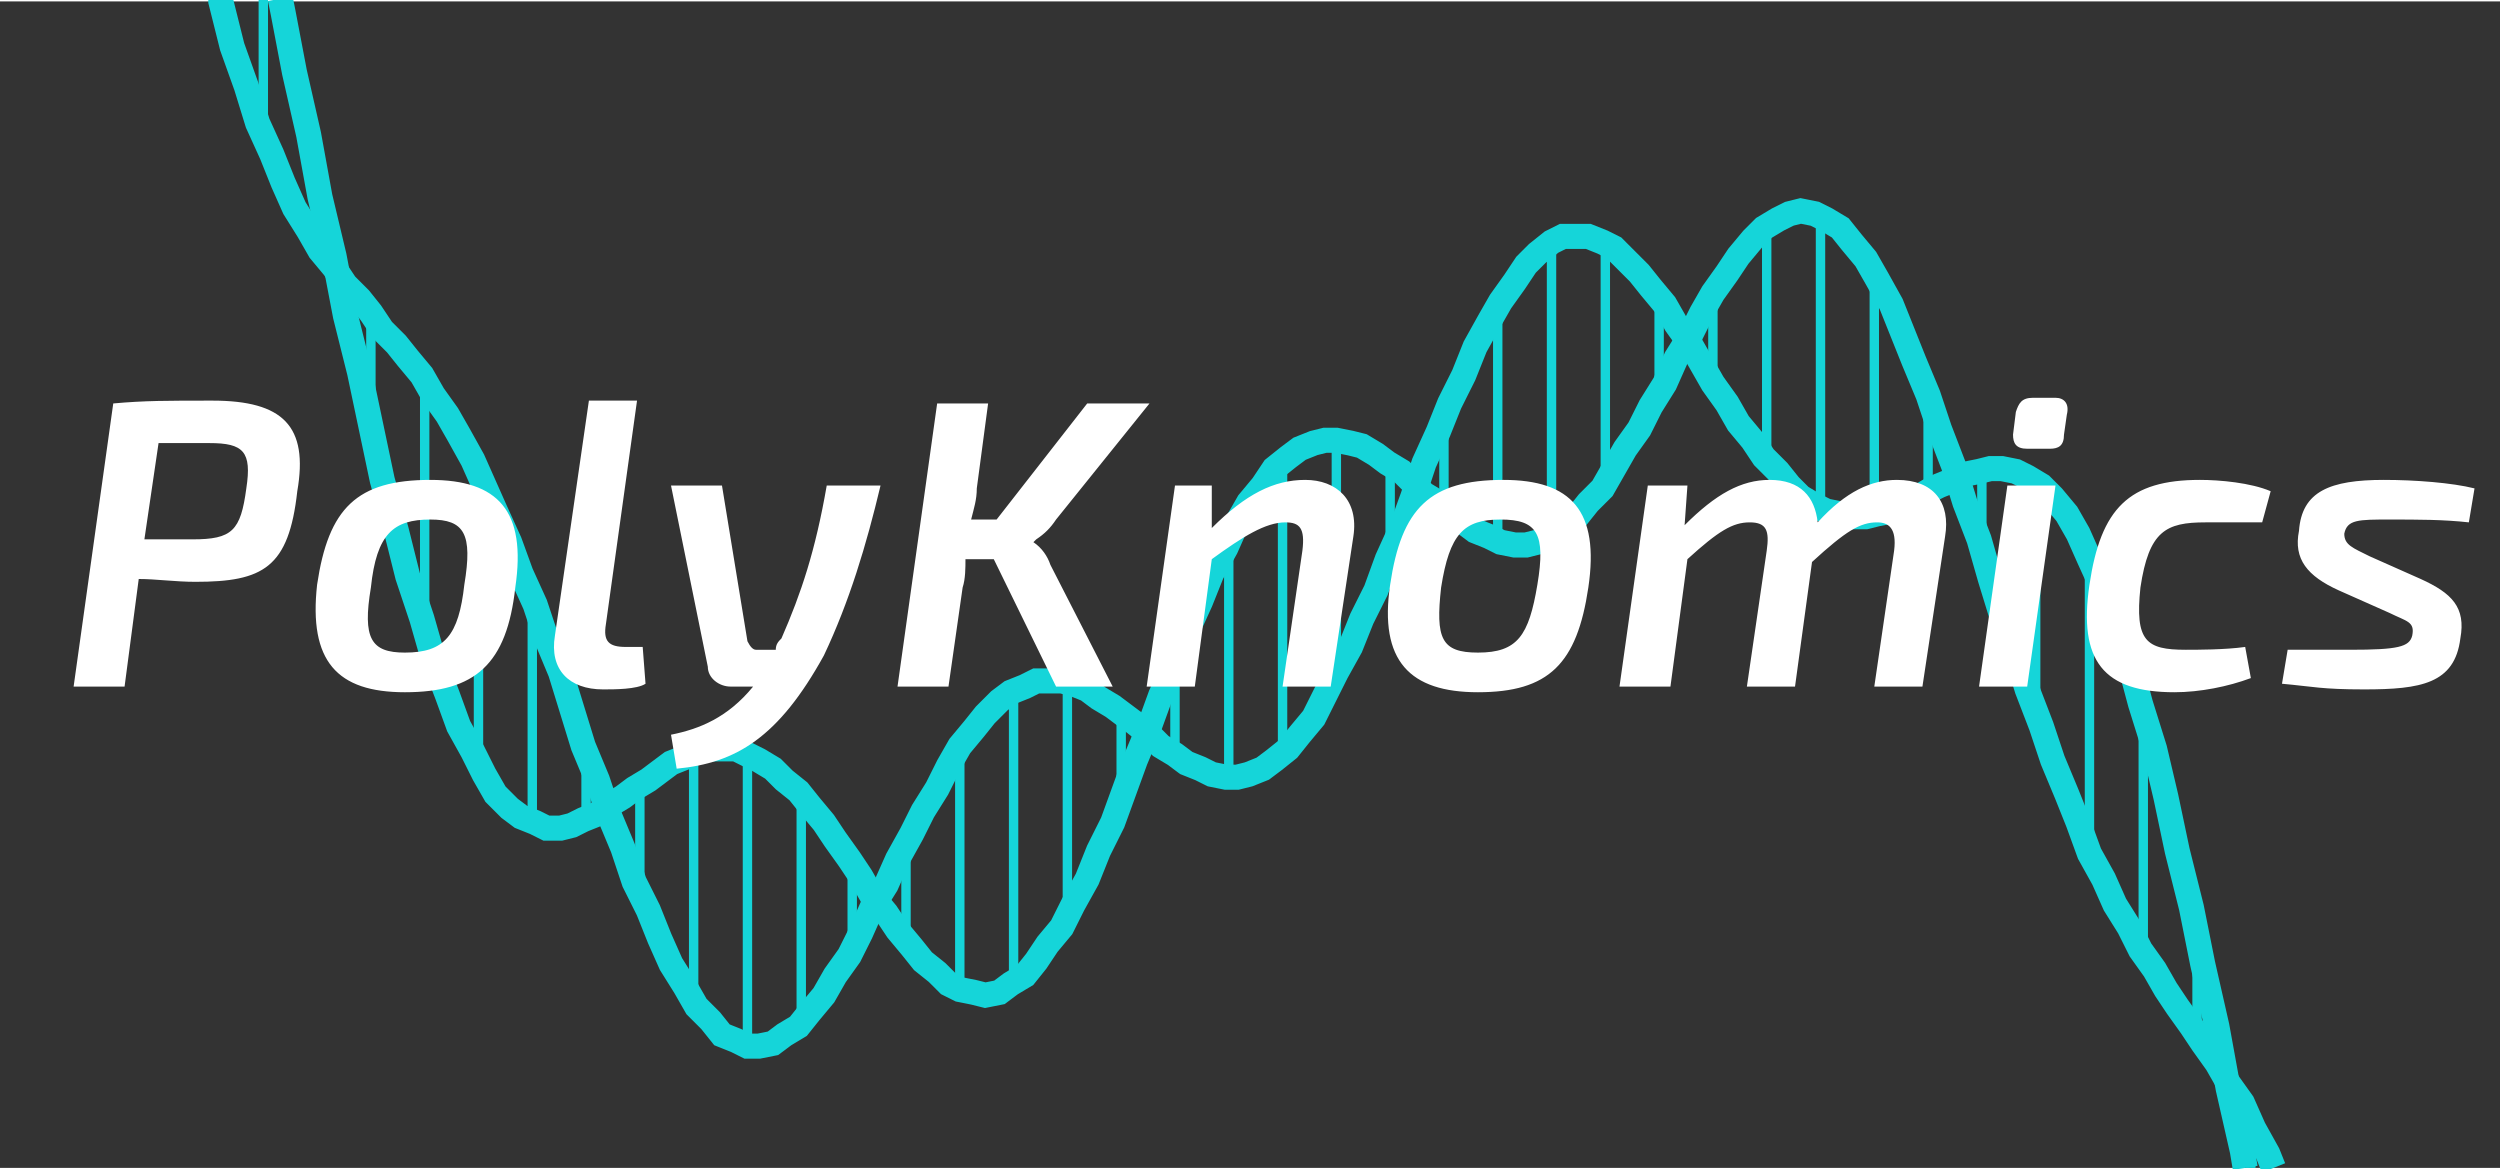 <?xml version="1.0" encoding="UTF-8"?>
<!DOCTYPE svg PUBLIC "-//W3C//DTD SVG 1.1//EN" "http://www.w3.org/Graphics/SVG/1.1/DTD/svg11.dtd">
<!-- Creator: CorelDRAW X8 -->
<svg xmlns="http://www.w3.org/2000/svg" xml:space="preserve" width="883px" height="413px" version="1.1" style="shape-rendering:geometricPrecision; text-rendering:geometricPrecision; image-rendering:optimizeQuality; fill-rule:evenodd; clip-rule:evenodd"
viewBox="0 0 883 412"
 xmlns:xlink="http://www.w3.org/1999/xlink">
 <rect x="0" y="0" width="883" height="412" fill="#333333" stroke="none"/>
 <defs>
  <style type="text/css">
   <![CDATA[
    .str0 {stroke:#15D5D9;stroke-width:8.855}
    .str1 {stroke:#15D5D9;stroke-width:3.32}
    .fil0 {fill:none;fill-rule:nonzero}
    .fil1 {fill:white;fill-rule:nonzero}
   ]]>
  </style>
 </defs>
 <g id="Слой_x0020_1">
  <polyline class="fil0 str0" points="78,-1 78,0 82,16 87,30 91,43 96,54 100,64 104,73 109,81 113,88 118,94 122,100 127,105 131,110 135,116 140,121 144,126 149,132 153,139 158,146 162,153 167,162 171,171 175,180 180,191 184,202 189,213 193,225 198,237 202,250 206,263 211,275 215,287 220,299 224,311 229,321 233,331 237,340 242,348 246,355 251,360 255,365 260,367 264,369 268,369 273,368 277,365 282,362 286,357 291,351 295,344 300,337 304,329 308,320 313,312 317,303 322,294 326,286 331,278 335,270 339,263 344,257 348,252 353,247 357,244 362,242 366,240 370,240 375,240 379,241 384,243 388,246 393,249 397,252 401,255 406,259 410,263 415,266 419,269 424,271 428,273 433,274 437,274 441,273 446,271 450,268 455,264 459,259 464,253 468,245 472,237 477,228 481,218 486,208 490,197 495,186 499,175 503,163 508,152 512,142 517,132 521,122 526,113 530,106 535,99 539,93 543,89 548,85 552,83 557,83 561,83 566,85 570,87 574,91 579,96 583,101 588,107 592,114 597,121 601,128 605,135 610,142 614,149 619,155 623,161 628,166 632,171 636,175 641,178 645,180 650,181 654,182 659,182 663,181 668,180 672,178 676,176 681,173 685,171 690,169 694,167 699,166 703,165 707,165 712,166 716,168 721,171 725,175 730,181 734,188 738,197 743,208 747,220 752,233 756,248 761,264 765,281 769,300 774,320 778,340 783,362 787,384 792,406 793,412 "/>
  <polyline class="fil0 str0" points="99,-1 100,4 104,25 109,47 113,69 118,90 122,111 127,131 131,150 135,169 140,187 144,203 149,218 153,232 158,245 162,256 167,265 171,273 175,280 180,285 184,288 189,290 193,292 198,292 202,291 206,289 211,287 215,284 220,281 224,278 229,275 233,272 237,269 242,267 246,265 251,264 255,264 260,264 264,266 268,268 273,271 277,275 282,279 286,284 291,290 295,296 300,303 304,309 308,316 313,322 317,328 322,334 326,339 331,343 335,347 339,349 344,350 348,351 353,350 357,347 362,344 366,339 370,333 375,327 379,319 384,310 388,300 393,290 397,279 401,268 406,256 410,245 415,234 419,223 424,212 428,202 433,193 437,184 441,177 446,171 450,165 455,161 459,158 464,156 468,155 472,155 477,156 481,157 486,160 490,163 495,166 499,170 503,174 508,177 512,181 517,184 521,187 526,189 530,191 535,192 539,192 543,191 548,189 552,186 557,182 561,177 566,172 570,165 574,158 579,151 583,143 588,135 592,126 597,118 601,110 605,103 610,96 614,90 619,84 623,80 628,77 632,75 636,74 641,75 645,77 650,80 654,85 659,91 663,98 668,107 672,117 676,127 681,139 685,151 690,164 694,177 699,190 703,204 707,217 712,230 716,243 721,256 725,268 730,280 734,290 738,301 743,310 747,319 752,327 756,335 761,342 765,349 769,355 774,362 778,368 783,375 787,382 792,389 796,398 801,407 803,412 "/>
  <line class="fil0 str1" x1="93" y1="47" x2="93" y2= "-1" />
  <line class="fil0 str1" x1="112" y1="85" x2="112" y2= "61" />
  <line class="fil0 str1" x1="131" y1="110" x2="131" y2= "149" />
  <line class="fil0 str1" x1="150" y1="134" x2="150" y2= "221" />
  <line class="fil0 str1" x1="169" y1="166" x2="169" y2= "269" />
  <line class="fil0 str1" x1="188" y1="210" x2="188" y2= "290" />
  <line class="fil0 str1" x1="207" y1="263" x2="207" y2= "289" />
  <line class="fil0 str1" x1="226" y1="314" x2="226" y2= "277" />
  <line class="fil0 str1" x1="245" y1="352" x2="245" y2= "266" />
  <line class="fil0 str1" x1="264" y1="369" x2="264" y2= "266" />
  <line class="fil0 str1" x1="283" y1="361" x2="283" y2= "280" />
  <line class="fil0 str1" x1="301" y1="333" x2="301" y2= "306" />
  <line class="fil0 str1" x1="320" y1="297" x2="320" y2= "332" />
  <line class="fil0 str1" x1="339" y1="263" x2="339" y2= "349" />
  <line class="fil0 str1" x1="358" y1="243" x2="358" y2= "347" />
  <line class="fil0 str1" x1="377" y1="241" x2="377" y2= "322" />
  <line class="fil0 str1" x1="396" y1="251" x2="396" y2= "281" />
  <line class="fil0 str1" x1="415" y1="266" x2="415" y2= "232" />
  <line class="fil0 str1" x1="434" y1="274" x2="434" y2= "189" />
  <line class="fil0 str1" x1="453" y1="265" x2="453" y2= "162" />
  <line class="fil0 str1" x1="472" y1="237" x2="472" y2= "155" />
  <line class="fil0 str1" x1="491" y1="194" x2="491" y2= "164" />
  <line class="fil0 str1" x1="510" y1="147" x2="510" y2= "179" />
  <line class="fil0 str1" x1="529" y1="107" x2="529" y2= "191" />
  <line class="fil0 str1" x1="548" y1="85" x2="548" y2= "189" />
  <line class="fil0 str1" x1="567" y1="86" x2="567" y2= "169" />
  <line class="fil0 str1" x1="586" y1="105" x2="586" y2= "138" />
  <line class="fil0 str1" x1="605" y1="134" x2="605" y2= "103" />
  <line class="fil0 str1" x1="624" y1="162" x2="624" y2= "79" />
  <line class="fil0 str1" x1="643" y1="179" x2="643" y2= "76" />
  <line class="fil0 str1" x1="662" y1="181" x2="662" y2= "96" />
  <line class="fil0 str1" x1="681" y1="173" x2="681" y2= "139" />
  <line class="fil0 str1" x1="700" y1="165" x2="700" y2= "195" />
  <line class="fil0 str1" x1="719" y1="169" x2="719" y2= "251" />
  <line class="fil0 str1" x1="738" y1="196" x2="738" y2= "299" />
  <line class="fil0 str1" x1="757" y1="250" x2="757" y2= "336" />
  <line class="fil0 str1" x1="776" y1="329" x2="776" y2= "365" />
  <line class="fil0 str1" x1="795" y1="412" x2="795" y2= "395" />
  <path class="fil1" d="M75 141c-16,0 -24,0 -35,1l-14 100 18 0 5 -38c6,0 13,1 20,1 24,0 33,-5 36,-32 4,-23 -5,-32 -30,-32zm12 31c-2,15 -5,18 -19,18l-17 0 5 -34c5,0 11,0 18,0 12,0 15,3 13,16zm65 -3c-26,0 -36,10 -40,37 -3,27 7,38 31,38 25,0 36,-10 39,-37 4,-27 -6,-38 -30,-38zm0 14c12,0 15,5 12,23 -2,18 -7,24 -21,24 -12,0 -15,-5 -12,-23 2,-19 8,-24 21,-24zm73 -42l-17 0 -12 83c-2,12 5,19 17,19 4,0 12,0 15,-2l-1 -13 -6 0c-6,0 -8,-2 -7,-8l11 -79zm67 30c-4,23 -9,38 -16,54 -1,1 -2,2 -2,4l-7 0c-1,0 -2,-1 -3,-3l-9 -55 -18 0 13 64c0,4 4,7 8,7l8 0c-9,11 -19,15 -29,17l2 12c21,-2 36,-11 52,-40 9,-19 15,-39 20,-60l-19 0zm73 20l1 -1c3,-2 5,-4 7,-7l33 -41 -22 0 -32 41 -9 0c1,-4 2,-7 2,-11l4 -30 -18 0 -14 100 18 0 5 -35c1,-3 1,-7 1,-10l10 0 22 45 20 0 -22 -43c-1,-3 -3,-6 -6,-8zm96 -22c-11,0 -21,5 -33,17l0 -15 -13 0 -10 71 17 0 6 -45c11,-8 19,-13 26,-13 5,0 7,2 6,10l-7 48 17 0 8 -53c2,-13 -6,-20 -17,-20zm70 0c-26,0 -36,10 -40,37 -4,27 7,38 31,38 25,0 35,-10 39,-37 4,-27 -6,-38 -30,-38zm-1 14c13,0 16,5 13,23 -3,18 -7,24 -21,24 -13,0 -15,-5 -13,-23 3,-19 8,-24 21,-24zm140 -14c-9,0 -18,4 -28,15 -1,-9 -6,-15 -17,-15 -10,0 -19,5 -30,16l1 -14 -14 0 -10 71 18 0 6 -45c11,-10 16,-13 22,-13 6,0 7,3 6,10l-7 48 17 0 6 -44c12,-11 17,-14 23,-14 4,0 7,2 6,10l-7 48 17 0 8 -53c2,-12 -4,-20 -17,-20zm56 -29l-8 0c-4,0 -5,2 -6,5l-1 8c0,3 1,5 5,5l8 0c3,0 5,-1 5,-5l1 -7c1,-4 -1,-6 -4,-6zm0 31l-17 0 -10 71 17 0 10 -71zm51 -2c-25,0 -35,10 -39,37 -4,27 5,38 30,38 9,0 19,-2 27,-5l-2 -11c-7,1 -17,1 -21,1 -14,0 -18,-3 -16,-22 3,-20 9,-23 23,-23 5,0 13,0 20,0l3 -11c-7,-3 -18,-4 -25,-4zm65 0c-19,0 -29,4 -30,18 -2,10 3,16 14,21l18 8c6,3 9,3 8,8 -1,4 -5,5 -22,5 -7,0 -16,0 -22,0l-2 12c11,1 14,2 29,2 20,0 32,-2 34,-18 2,-11 -3,-16 -14,-21l-18 -8c-6,-3 -9,-4 -9,-8 1,-5 5,-5 16,-5 10,0 19,0 28,1l2 -12c-8,-2 -21,-3 -32,-3z"/>
 </g>
</svg>

